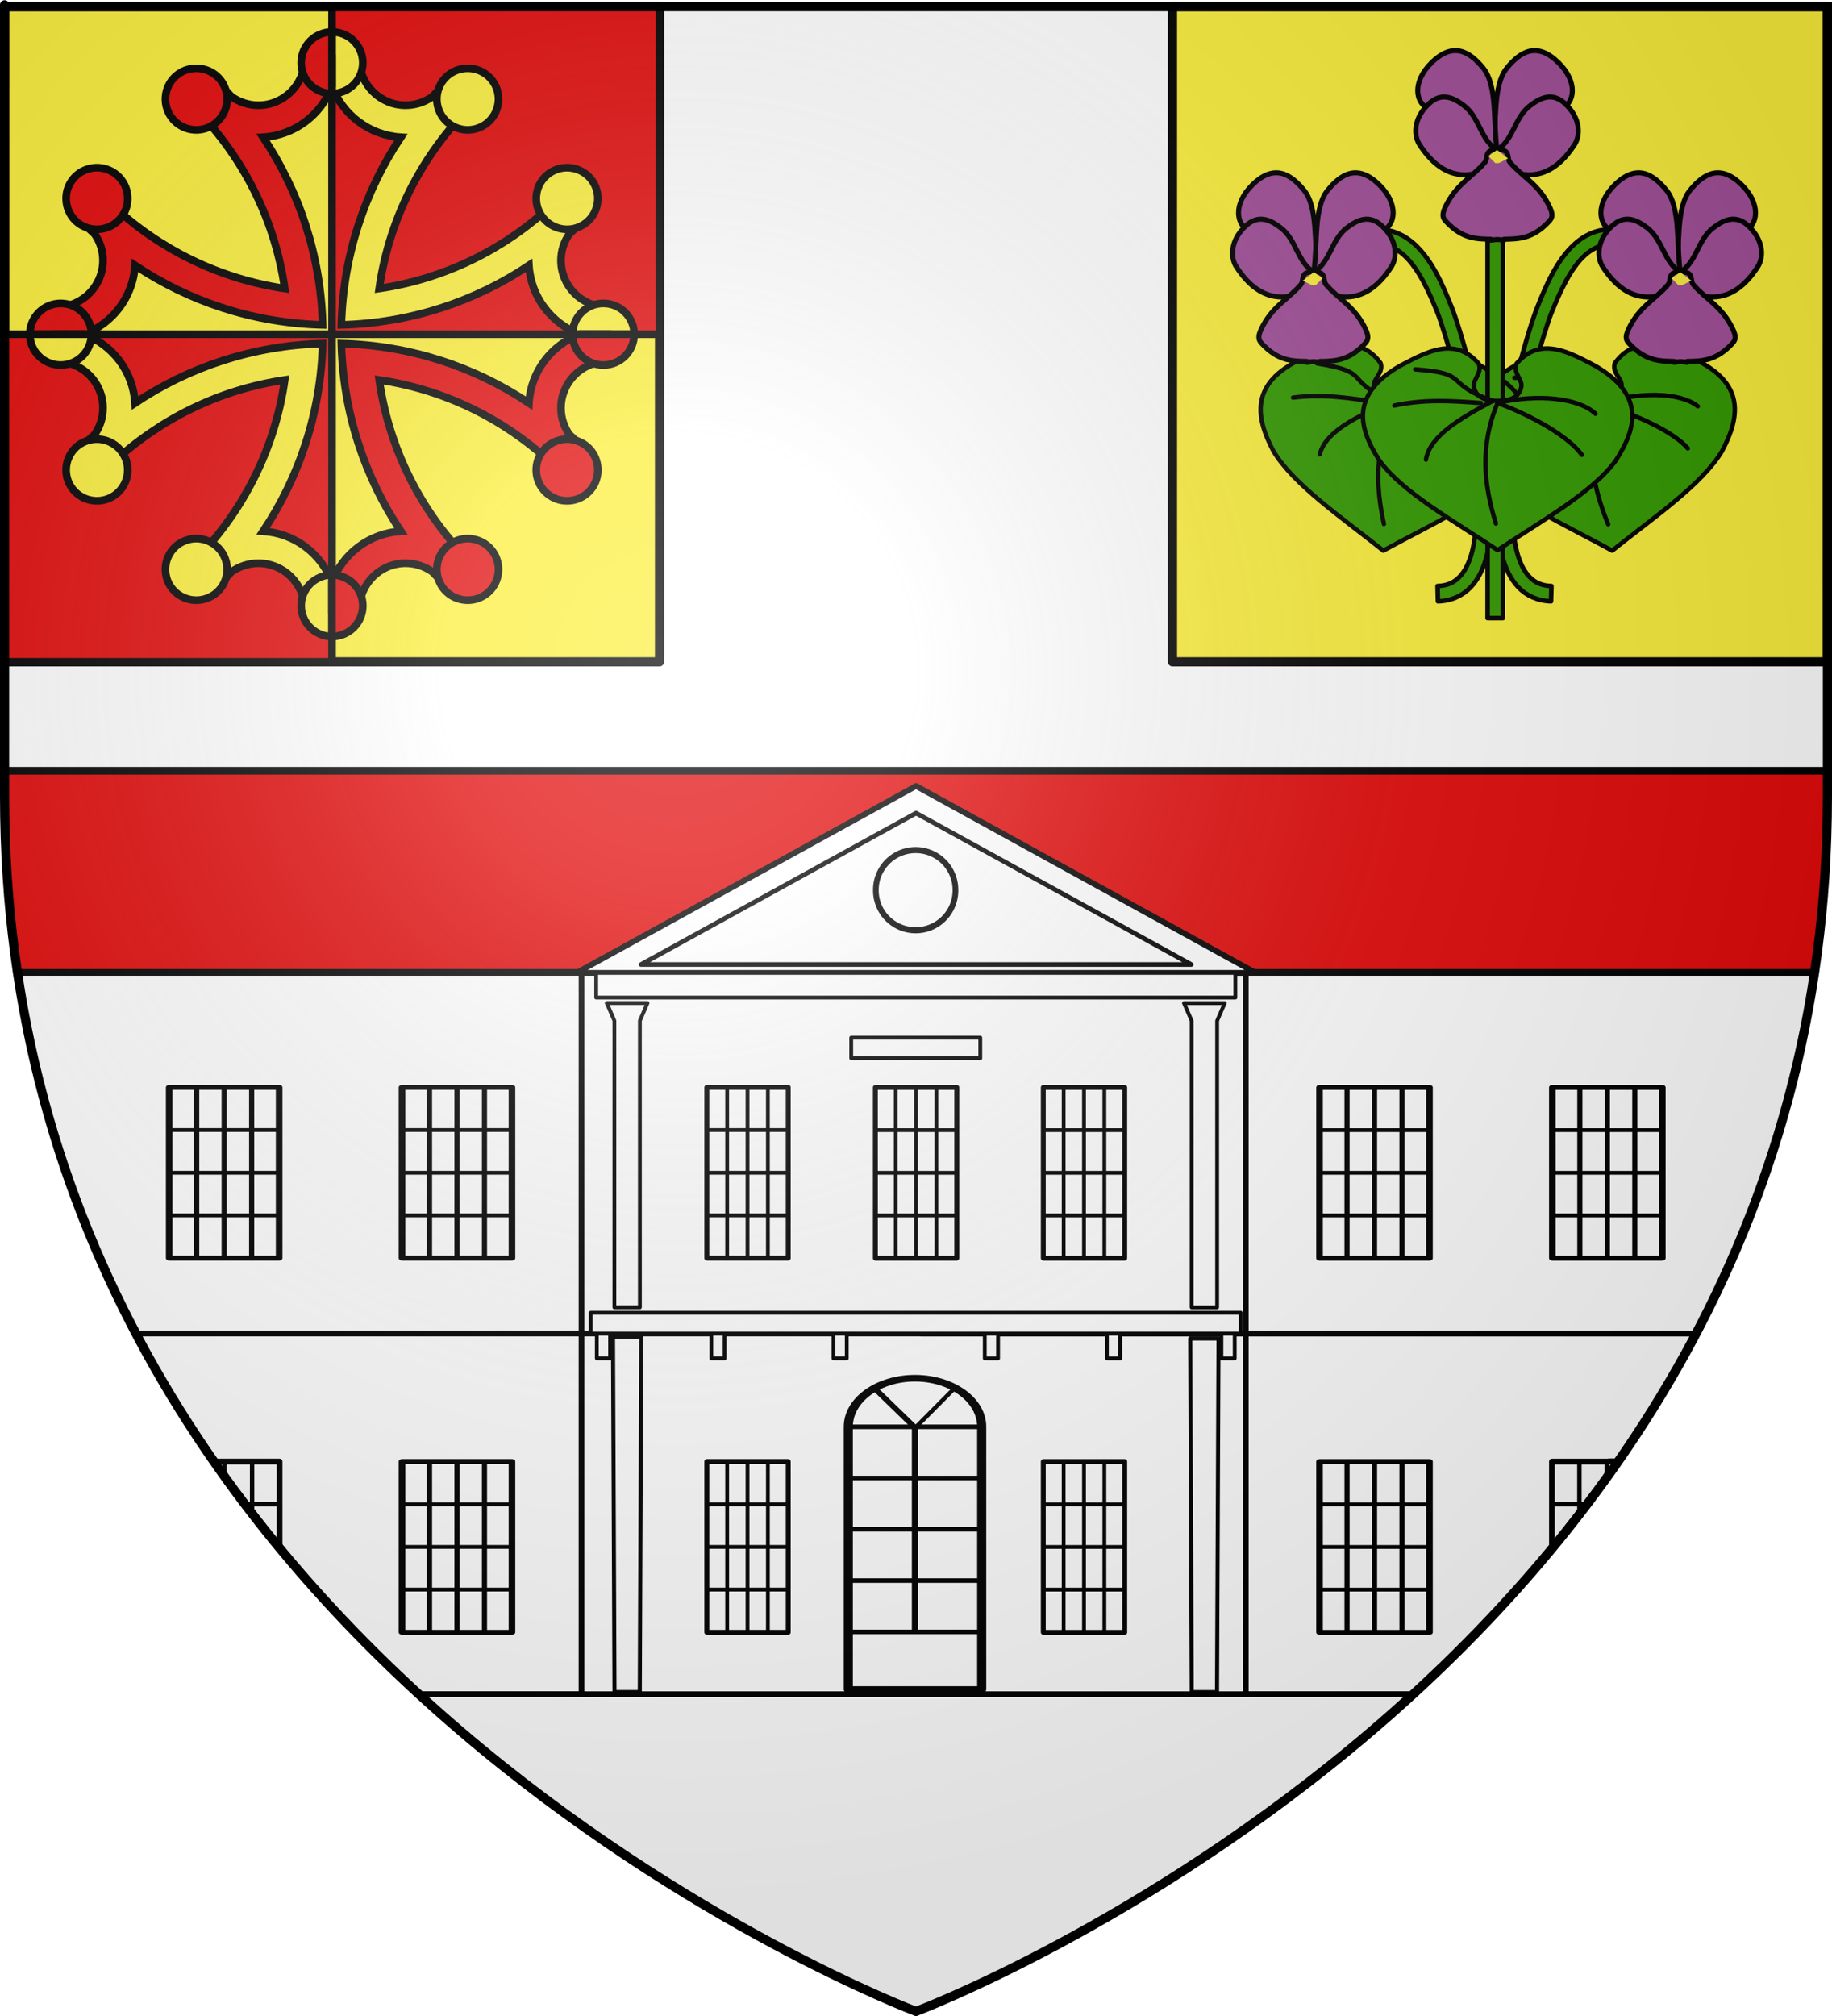 <?xml version="1.0" encoding="UTF-8" standalone="no"?>
<svg
   xmlns:dc="http://purl.org/dc/elements/1.1/"
   xmlns:cc="http://creativecommons.org/ns#"
   xmlns:rdf="http://www.w3.org/1999/02/22-rdf-syntax-ns#"
   xmlns:svg="http://www.w3.org/2000/svg"
   xmlns="http://www.w3.org/2000/svg"
   xmlns:xlink="http://www.w3.org/1999/xlink"
   xmlns:sodipodi="http://sodipodi.sourceforge.net/DTD/sodipodi-0.dtd"
   xmlns:inkscape="http://www.inkscape.org/namespaces/inkscape"
   height="660"
   width="600"
   version="1.0"
   id="svg2"
   sodipodi:version="0.32"
   inkscape:version="0.46"
   sodipodi:docname="Blason_ville_fr_Aucamville_(Haute-Garonne).svg"
   sodipodi:docbase="D:\Mes documents\Renaud-Notre Lapin"
   inkscape:export-filename="/Users/olivier/Desktop/Blason Rouge/Blason_Vide_3D.png"
   inkscape:export-xdpi="144"
   inkscape:export-ydpi="144"
   inkscape:output_extension="org.inkscape.output.svg.inkscape">
  <sodipodi:namedview
     inkscape:window-height="975"
     inkscape:window-width="1280"
     inkscape:pageshadow="2"
     inkscape:pageopacity="0.0"
     guidetolerance="10.0"
     gridtolerance="10.0"
     objecttolerance="10.0"
     borderopacity="1.0"
     bordercolor="#666666"
     pagecolor="#ffffff"
     id="base"
     showgrid="false"
     height="660px"
     inkscape:zoom="1.1590904"
     inkscape:cx="300.00013"
     inkscape:cy="308.68925"
     inkscape:window-x="-4"
     inkscape:window-y="-4"
     inkscape:current-layer="layer4"
     inkscape:object-nodes="true"
     inkscape:snap-global="true" />
  <desc
     id="desc4">Flag of Canton of Valais (Wallis)</desc>
  <defs
     id="defs6">
    <linearGradient
       id="linearGradient2893">
      <stop
         style="stop-color:white;stop-opacity:0.314;"
         offset="0"
         id="stop2895" />
      <stop
         id="stop2897"
         offset="0.19"
         style="stop-color:white;stop-opacity:0.251;" />
      <stop
         style="stop-color:#6b6b6b;stop-opacity:0.125;"
         offset="0.6"
         id="stop2901" />
      <stop
         style="stop-color:black;stop-opacity:0.125;"
         offset="1"
         id="stop2899" />
    </linearGradient>
    <radialGradient
       inkscape:collect="always"
       xlink:href="#linearGradient2893"
       id="radialGradient3163"
       gradientUnits="userSpaceOnUse"
       gradientTransform="matrix(1.353,0,0,1.349,-77.629,-85.747)"
       cx="221.445"
       cy="226.331"
       fx="221.445"
       fy="226.331"
       r="300" />
    <filter
       inkscape:collect="always"
       id="filter9557"
       x="-0.52"
       width="2.041"
       y="-0.783"
       height="2.565">
      <feGaussianBlur
         inkscape:collect="always"
         stdDeviation="1.271"
         id="feGaussianBlur9559" />
    </filter>
  </defs>
  <g
     inkscape:groupmode="layer"
     id="layer3"
     inkscape:label="Fond écu"
     style="display:inline">
    <path
       id="path2855"
       style="fill:#ffffff;fill-opacity:1;fill-rule:evenodd;stroke:none;stroke-width:1px;stroke-linecap:butt;stroke-linejoin:miter;stroke-opacity:1"
       d="M 300,658.5 C 300,658.5 598.5,546.18 598.5,260.728 C 598.5,-24.723 598.5,2.176 598.5,2.176 L 1.5,2.176 L 1.5,260.728 C 1.5,546.18 300,658.5 300,658.5 z"
       sodipodi:nodetypes="cccccc" />
    <rect
       y="2.176"
       x="1.5"
       height="214.5"
       width="214.5"
       id="rect6230"
       style="opacity:1;fill:#fcef3c;fill-opacity:1;stroke:#000000;stroke-width:3;stroke-linejoin:round;stroke-miterlimit:4;stroke-dasharray:none;stroke-opacity:1.0" />
    <path
       d=""
       inkscape:connector-curvature="0"
       id="path4456"
       style="fill:none;stroke:#000000;stroke-width:1px;stroke-linecap:butt;stroke-linejoin:miter;stroke-opacity:1" />
    <rect
       style="opacity:1;fill:#e20909;fill-opacity:1;stroke:#000000;stroke-width:2.5;stroke-linejoin:round;stroke-miterlimit:4;stroke-dasharray:none;stroke-opacity:1"
       id="rect8679"
       width="107.25"
       height="107.25"
       x="108.75"
       y="2.176" />
    <rect
       y="109.426"
       x="1.5"
       height="107.25"
       width="107.25"
       id="rect8681"
       style="opacity:1;fill:#e20909;fill-opacity:1;stroke:#000000;stroke-width:2.5;stroke-linejoin:round;stroke-miterlimit:4;stroke-dasharray:none;stroke-opacity:1" />
    <rect
       style="opacity:1;fill:#fcef3c;fill-opacity:1;stroke:#000000;stroke-width:3;stroke-linejoin:round;stroke-miterlimit:4;stroke-dasharray:none;stroke-opacity:1"
       id="rect8702"
       width="214.5"
       height="214.5"
       x="384"
       y="2.176" />
  </g>
  <g
     inkscape:groupmode="layer"
     id="layer4"
     inkscape:label="Meubles">
    <g
       style="display:inline"
       id="g8659"
       transform="matrix(1,0,0,1,108.729,-550.574)">
      <g
         id="g8631">
        <g
           id="g8615">
          <path
             id="path14367"
             d="M 0,569.688 L 0,578.812 C 3.485,588.123 12.198,594.87 22.562,595.5 C 10.75,613.175 3.65,634.24 3.062,656.938 C 25.759,656.354 46.827,649.274 64.5,637.469 C 65.141,647.817 71.889,656.511 81.188,660 L 90.312,660 C 90.313,656.992 90.163,654.027 89.875,651.094 C 81.637,650.901 75,644.128 75,635.844 C 75,632.587 76.033,629.597 77.781,627.125 C 79.326,625.735 80.845,624.312 82.312,622.844 C 80.733,619.354 78.931,615.955 76.938,612.719 C 75.815,613.923 74.679,615.1 73.5,616.25 C 72.802,616.846 72.13,617.49 71.5,618.156 C 56.296,632.23 36.938,641.869 15.469,645.031 C 18.921,620.804 30.64,599.233 47.656,583.25 C 44.322,581.175 40.825,579.322 37.219,577.688 C 35.752,579.159 34.329,580.642 32.938,582.188 C 30.452,583.951 27.397,585.031 24.125,585.031 C 15.834,585.031 9.119,578.373 8.938,570.125 C 5.998,569.836 3.015,569.688 0,569.688 z"
             style="fill:#fcef3c;fill-opacity:1;fill-rule:evenodd;stroke:#000000;stroke-width:2.5;stroke-linecap:butt;stroke-linejoin:miter;stroke-miterlimit:4;stroke-dasharray:none;stroke-opacity:1" />
          <path
             id="path14388"
             d="M 0,561.031 L 0,581.219 C 5.574,581.219 10.094,576.699 10.094,571.125 C 10.094,565.551 5.574,561.031 0,561.031 z M 44.219,572.938 C 40.809,573.014 37.517,574.801 35.688,577.969 C 32.9,582.796 34.579,588.963 39.406,591.75 C 44.234,594.537 50.4,592.89 53.188,588.062 C 55.975,583.235 54.327,577.068 49.5,574.281 C 47.841,573.323 46.005,572.897 44.219,572.938 z"
             style="fill:#fcef3c;fill-opacity:1;fill-rule:evenodd;stroke:#000000;stroke-width:2.5;stroke-linecap:butt;stroke-linejoin:miter;stroke-miterlimit:4;stroke-dasharray:none;stroke-opacity:1" />
          <path
             id="rect8599"
             d="M 76.719,605.469 C 75.09,605.51 73.446,605.942 71.938,606.812 C 67.11,609.6 65.463,615.766 68.25,620.594 C 71.037,625.421 77.204,627.1 82.031,624.312 C 85.35,622.396 87.155,618.863 87.062,615.281 C 87.021,613.653 86.59,612.009 85.719,610.5 C 83.803,607.181 80.301,605.377 76.719,605.469 z M 88.875,649.906 C 83.301,649.906 78.781,654.426 78.781,660 L 98.969,660 C 98.969,654.426 94.449,649.906 88.875,649.906 z"
             style="opacity:1;fill:#fcef3c;fill-opacity:1;stroke:#000000;stroke-width:2.5;stroke-linejoin:round;stroke-miterlimit:4;stroke-dasharray:none;stroke-opacity:1" />
        </g>
        <g
           id="g8620"
           transform="scale(-1,1)">
          <path
             style="fill:#e20909;fill-opacity:1;fill-rule:evenodd;stroke:#000000;stroke-width:2.5;stroke-linecap:butt;stroke-linejoin:miter;stroke-miterlimit:4;stroke-dasharray:none;stroke-opacity:1"
             d="M 0,569.688 L 0,578.812 C 3.485,588.123 12.198,594.87 22.562,595.5 C 10.75,613.175 3.65,634.24 3.062,656.938 C 25.759,656.354 46.827,649.274 64.5,637.469 C 65.141,647.817 71.889,656.511 81.188,660 L 90.312,660 C 90.313,656.992 90.163,654.027 89.875,651.094 C 81.637,650.901 75,644.128 75,635.844 C 75,632.587 76.033,629.597 77.781,627.125 C 79.326,625.735 80.845,624.312 82.312,622.844 C 80.733,619.354 78.931,615.955 76.938,612.719 C 75.815,613.923 74.679,615.1 73.5,616.25 C 72.802,616.846 72.13,617.49 71.5,618.156 C 56.296,632.23 36.938,641.869 15.469,645.031 C 18.921,620.804 30.64,599.233 47.656,583.25 C 44.322,581.175 40.825,579.322 37.219,577.688 C 35.752,579.159 34.329,580.642 32.938,582.188 C 30.452,583.951 27.397,585.031 24.125,585.031 C 15.834,585.031 9.119,578.373 8.938,570.125 C 5.998,569.836 3.015,569.688 0,569.688 z"
             id="path8622" />
          <path
             style="fill:#e20909;fill-opacity:1;fill-rule:evenodd;stroke:#000000;stroke-width:2.5;stroke-linecap:butt;stroke-linejoin:miter;stroke-miterlimit:4;stroke-dasharray:none;stroke-opacity:1"
             d="M 0,561.031 L 0,581.219 C 5.574,581.219 10.094,576.699 10.094,571.125 C 10.094,565.551 5.574,561.031 0,561.031 z M 44.219,572.938 C 40.809,573.014 37.517,574.801 35.688,577.969 C 32.9,582.796 34.579,588.963 39.406,591.75 C 44.234,594.537 50.4,592.89 53.188,588.062 C 55.975,583.235 54.327,577.068 49.5,574.281 C 47.841,573.323 46.005,572.897 44.219,572.938 z"
             id="path8624" />
          <path
             style="opacity:1;fill:#e20909;fill-opacity:1;stroke:#000000;stroke-width:2.5;stroke-linejoin:round;stroke-miterlimit:4;stroke-dasharray:none;stroke-opacity:1"
             d="M 76.719,605.469 C 75.09,605.51 73.446,605.942 71.938,606.812 C 67.11,609.6 65.463,615.766 68.25,620.594 C 71.037,625.421 77.204,627.1 82.031,624.312 C 85.35,622.396 87.155,618.863 87.062,615.281 C 87.021,613.653 86.59,612.009 85.719,610.5 C 83.803,607.181 80.301,605.377 76.719,605.469 z M 88.875,649.906 C 83.301,649.906 78.781,654.426 78.781,660 L 98.969,660 C 98.969,654.426 94.449,649.906 88.875,649.906 z"
             id="path8626" />
        </g>
      </g>
      <g
         transform="matrix(-1,0,0,-1,0,1320)"
         id="g8641">
        <g
           id="g8643">
          <path
             style="fill:#fcef3c;fill-opacity:1;fill-rule:evenodd;stroke:#000000;stroke-width:2.5;stroke-linecap:butt;stroke-linejoin:miter;stroke-miterlimit:4;stroke-dasharray:none;stroke-opacity:1"
             d="M 0,569.688 L 0,578.812 C 3.485,588.123 12.198,594.87 22.562,595.5 C 10.75,613.175 3.65,634.24 3.062,656.938 C 25.759,656.354 46.827,649.274 64.5,637.469 C 65.141,647.817 71.889,656.511 81.188,660 L 90.312,660 C 90.313,656.992 90.163,654.027 89.875,651.094 C 81.637,650.901 75,644.128 75,635.844 C 75,632.587 76.033,629.597 77.781,627.125 C 79.326,625.735 80.845,624.312 82.312,622.844 C 80.733,619.354 78.931,615.955 76.938,612.719 C 75.815,613.923 74.679,615.1 73.5,616.25 C 72.802,616.846 72.13,617.49 71.5,618.156 C 56.296,632.23 36.938,641.869 15.469,645.031 C 18.921,620.804 30.64,599.233 47.656,583.25 C 44.322,581.175 40.825,579.322 37.219,577.688 C 35.752,579.159 34.329,580.642 32.938,582.188 C 30.452,583.951 27.397,585.031 24.125,585.031 C 15.834,585.031 9.119,578.373 8.938,570.125 C 5.998,569.836 3.015,569.688 0,569.688 z"
             id="path8645" />
          <path
             style="fill:#fcef3c;fill-opacity:1;fill-rule:evenodd;stroke:#000000;stroke-width:2.5;stroke-linecap:butt;stroke-linejoin:miter;stroke-miterlimit:4;stroke-dasharray:none;stroke-opacity:1"
             d="M 0,561.031 L 0,581.219 C 5.574,581.219 10.094,576.699 10.094,571.125 C 10.094,565.551 5.574,561.031 0,561.031 z M 44.219,572.938 C 40.809,573.014 37.517,574.801 35.688,577.969 C 32.9,582.796 34.579,588.963 39.406,591.75 C 44.234,594.537 50.4,592.89 53.188,588.062 C 55.975,583.235 54.327,577.068 49.5,574.281 C 47.841,573.323 46.005,572.897 44.219,572.938 z"
             id="path8647" />
          <path
             style="opacity:1;fill:#fcef3c;fill-opacity:1;stroke:#000000;stroke-width:2.5;stroke-linejoin:round;stroke-miterlimit:4;stroke-dasharray:none;stroke-opacity:1"
             d="M 76.719,605.469 C 75.09,605.51 73.446,605.942 71.938,606.812 C 67.11,609.6 65.463,615.766 68.25,620.594 C 71.037,625.421 77.204,627.1 82.031,624.312 C 85.35,622.396 87.155,618.863 87.062,615.281 C 87.021,613.653 86.59,612.009 85.719,610.5 C 83.803,607.181 80.301,605.377 76.719,605.469 z M 88.875,649.906 C 83.301,649.906 78.781,654.426 78.781,660 L 98.969,660 C 98.969,654.426 94.449,649.906 88.875,649.906 z"
             id="path8649" />
        </g>
        <g
           transform="scale(-1,1)"
           id="g8651">
          <path
             id="path8653"
             d="M 0,569.688 L 0,578.812 C 3.485,588.123 12.198,594.87 22.562,595.5 C 10.75,613.175 3.65,634.24 3.062,656.938 C 25.759,656.354 46.827,649.274 64.5,637.469 C 65.141,647.817 71.889,656.511 81.188,660 L 90.312,660 C 90.313,656.992 90.163,654.027 89.875,651.094 C 81.637,650.901 75,644.128 75,635.844 C 75,632.587 76.033,629.597 77.781,627.125 C 79.326,625.735 80.845,624.312 82.312,622.844 C 80.733,619.354 78.931,615.955 76.938,612.719 C 75.815,613.923 74.679,615.1 73.5,616.25 C 72.802,616.846 72.13,617.49 71.5,618.156 C 56.296,632.23 36.938,641.869 15.469,645.031 C 18.921,620.804 30.64,599.233 47.656,583.25 C 44.322,581.175 40.825,579.322 37.219,577.688 C 35.752,579.159 34.329,580.642 32.938,582.188 C 30.452,583.951 27.397,585.031 24.125,585.031 C 15.834,585.031 9.119,578.373 8.938,570.125 C 5.998,569.836 3.015,569.688 0,569.688 z"
             style="fill:#e20909;fill-opacity:1;fill-rule:evenodd;stroke:#000000;stroke-width:2.5;stroke-linecap:butt;stroke-linejoin:miter;stroke-miterlimit:4;stroke-dasharray:none;stroke-opacity:1" />
          <path
             id="path8655"
             d="M 0,561.031 L 0,581.219 C 5.574,581.219 10.094,576.699 10.094,571.125 C 10.094,565.551 5.574,561.031 0,561.031 z M 44.219,572.938 C 40.809,573.014 37.517,574.801 35.688,577.969 C 32.9,582.796 34.579,588.963 39.406,591.75 C 44.234,594.537 50.4,592.89 53.188,588.062 C 55.975,583.235 54.327,577.068 49.5,574.281 C 47.841,573.323 46.005,572.897 44.219,572.938 z"
             style="fill:#e20909;fill-opacity:1;fill-rule:evenodd;stroke:#000000;stroke-width:2.5;stroke-linecap:butt;stroke-linejoin:miter;stroke-miterlimit:4;stroke-dasharray:none;stroke-opacity:1" />
          <path
             id="path8657"
             d="M 76.719,605.469 C 75.09,605.51 73.446,605.942 71.938,606.812 C 67.11,609.6 65.463,615.766 68.25,620.594 C 71.037,625.421 77.204,627.1 82.031,624.312 C 85.35,622.396 87.155,618.863 87.062,615.281 C 87.021,613.653 86.59,612.009 85.719,610.5 C 83.803,607.181 80.301,605.377 76.719,605.469 z M 88.875,649.906 C 83.301,649.906 78.781,654.426 78.781,660 L 98.969,660 C 98.969,654.426 94.449,649.906 88.875,649.906 z"
             style="opacity:1;fill:#e20909;fill-opacity:1;stroke:#000000;stroke-width:2.5;stroke-linejoin:round;stroke-miterlimit:4;stroke-dasharray:none;stroke-opacity:1" />
        </g>
      </g>
    </g>
    <g
       style="display:inline"
       id="g9614"
       transform="translate(703.672,3.479)">
      <path
         id="path9600"
         d="M -176.375,71.594 C -180.954,71.653 -184.857,73.598 -187.938,76.375 C -194.098,81.93 -197.566,90.649 -200.094,96.875 C -202.826,103.607 -209.674,126.481 -212.281,148.406 C -213.585,159.369 -213.86,170.028 -211.719,178.375 C -210.648,182.549 -208.933,186.193 -206.281,188.906 C -203.629,191.619 -199.985,193.261 -195.688,193.375 L -195.562,188.375 C -198.741,188.291 -200.908,187.258 -202.719,185.406 C -204.529,183.554 -205.948,180.74 -206.875,177.125 C -208.73,169.894 -208.578,159.646 -207.312,149 C -204.781,127.708 -197.781,104.447 -195.469,98.75 C -192.951,92.547 -189.444,84.467 -184.594,80.094 C -182.169,77.907 -179.547,76.636 -176.312,76.594 C -173.078,76.552 -169.042,77.789 -164,81.375 L -161.125,77.312 C -166.749,73.313 -171.796,71.534 -176.375,71.594 z"
         style="opacity:1;fill:#339900;fill-opacity:1;stroke:#000000;stroke-width:1.5;stroke-linejoin:round;stroke-miterlimit:4;stroke-dasharray:none;stroke-opacity:1" />
      <use
         height="660"
         width="600"
         transform="matrix(-1,0,0,1,-428.419,0)"
         id="use9612"
         xlink:href="#path9600"
         y="0"
         x="0" />
      <use
         height="660"
         width="600"
         transform="matrix(0.996,-8.7155743e-2,8.7155743e-2,0.996,21.277,-17.707)"
         id="use9592"
         xlink:href="#g9584"
         y="0"
         x="0" />
      <use
         height="660"
         width="600"
         transform="matrix(0.996,8.7155743e-2,-8.7155743e-2,0.996,-22.899,19.455)"
         id="use9594"
         xlink:href="#g9584"
         y="0"
         x="0" />
      <path
         id="path9602"
         d="M -216.469,73.156 L -216.469,198.875 L -211.469,198.875 L -211.469,73.156 L -216.469,73.156 z"
         style="opacity:1;fill:#339900;fill-opacity:1;stroke:#000000;stroke-width:1.5;stroke-linejoin:round;stroke-miterlimit:4;stroke-dasharray:none;stroke-opacity:1" />
      <g
         id="g9584">
        <path
           style="fill:#339900;fill-rule:evenodd;stroke:#000000;stroke-width:1.442;stroke-linecap:round;stroke-linejoin:round;stroke-miterlimit:4;stroke-dasharray:none;stroke-opacity:1"
           d="M -229.594,110.594 C -234.637,110.681 -239.937,113.539 -245.25,116.344 C -261.108,125.597 -259.068,136.216 -251.906,147.25 C -244.458,157.668 -227.157,167.293 -213.188,176.625 C -199.218,167.293 -181.917,157.668 -174.469,147.25 C -167.307,136.216 -165.267,125.597 -181.125,116.344 C -186.793,113.352 -192.439,110.313 -197.781,110.625 C -200.987,110.812 -204.073,112.201 -206.969,115.531 C -208.279,118.593 -205.038,120.738 -205.406,123.031 C -206.048,127.025 -209.968,127.807 -213.188,127.75 C -216.407,127.807 -220.327,127.025 -220.969,123.031 C -221.337,120.738 -218.096,118.593 -219.406,115.531 C -222.302,112.201 -225.388,110.812 -228.594,110.625 C -228.928,110.605 -229.258,110.588 -229.594,110.594 z"
           id="path3450" />
        <path
           id="path3452"
           style="fill:none;fill-rule:evenodd;stroke:#000000;stroke-width:1.442;stroke-linecap:round;stroke-linejoin:round;stroke-miterlimit:4;stroke-dasharray:none;stroke-opacity:1"
           d="M -214.733,127.762 C -225.525,133.499 -235.421,139.319 -236.666,147.003"
           sodipodi:nodetypes="cc" />
        <path
           id="path3454"
           style="fill:none;fill-rule:evenodd;stroke:#000000;stroke-width:1.442;stroke-linecap:round;stroke-linejoin:round;stroke-miterlimit:4;stroke-dasharray:none;stroke-opacity:1"
           d="M -218.69,128.471 C -228.57,127.709 -237.237,127.209 -247.012,129.28"
           sodipodi:nodetypes="cc" />
        <path
           id="path3456"
           style="fill:none;fill-rule:evenodd;stroke:#000000;stroke-width:1.442;stroke-linecap:round;stroke-linejoin:round;stroke-miterlimit:4;stroke-dasharray:none;stroke-opacity:1"
           d="M -214.733,127.762 C -231.478,121.918 -221.532,118.801 -240.182,117.448" />
        <path
           id="path3458"
           style="fill:none;fill-rule:evenodd;stroke:#000000;stroke-width:1.442;stroke-linecap:round;stroke-linejoin:round;stroke-miterlimit:4;stroke-dasharray:none;stroke-opacity:1"
           d="M -212.784,128.351 C -200.198,125.507 -186.734,126.687 -181.123,131.978" />
        <path
           id="path3460"
           style="fill:none;fill-rule:evenodd;stroke:#000000;stroke-width:1.442;stroke-linecap:round;stroke-linejoin:round;stroke-miterlimit:4;stroke-dasharray:none;stroke-opacity:1"
           d="M -185.59,145.429 C -189.526,139.926 -200.709,133.083 -213.202,128.446 C -219.332,143.183 -217.4,156.115 -213.745,167.917"
           sodipodi:nodetypes="ccc" />
      </g>
      <use
         height="660"
         width="600"
         transform="translate(60,40)"
         id="use9596"
         xlink:href="#g9561"
         y="0"
         x="0" />
      <use
         height="660"
         width="600"
         transform="matrix(-1,0,0,1,-486.75,40)"
         id="use9598"
         xlink:href="#g9561"
         y="0"
         x="0" />
      <g
         transform="matrix(1.1,0,0,1.1,183.599,-46.393)"
         id="g9561">
        <path
           sodipodi:nodetypes="cssccc"
           id="path9167"
           d="M -362.084,83.649 C -360.911,75.292 -362.231,64.452 -357.925,59.217 C -353.837,54.248 -348.965,51.4 -342.59,57.658 C -336.844,63.299 -337.544,69.628 -341.941,71.563 L -359.484,85.468 L -362.084,83.649 z"
           style="opacity:1;fill:#a14f98;fill-opacity:1;stroke:#000000;stroke-width:1.5;stroke-linejoin:round;stroke-miterlimit:4;stroke-dasharray:none;stroke-opacity:1" />
        <path
           style="opacity:1;fill:#a14f98;fill-opacity:1;stroke:#000000;stroke-width:1.5;stroke-linejoin:round;stroke-miterlimit:4;stroke-dasharray:none;stroke-opacity:1"
           d="M -360.885,83.649 C -362.058,75.292 -360.738,64.452 -365.044,59.217 C -369.132,54.248 -374.004,51.4 -380.379,57.658 C -386.125,63.299 -385.424,69.628 -381.028,71.563 L -363.484,85.468 L -360.885,83.649 z"
           id="path8804"
           sodipodi:nodetypes="cssccc" />
        <path
           style="opacity:1;fill:#a14f98;fill-opacity:1;stroke:#000000;stroke-width:1.5;stroke-linejoin:round;stroke-miterlimit:4;stroke-dasharray:none;stroke-opacity:1"
           d="M -360.366,87.548 C -367.174,92.019 -376.254,94.052 -384.017,81.96 C -385.63,79.447 -385.969,74.363 -381.158,69.874 C -377.453,66.416 -373.888,67.992 -370.632,70.524 C -366.017,74.112 -365.8,80.662 -360.885,83.649 L -360.366,87.548 z"
           id="path8802"
           sodipodi:nodetypes="cssscc" />
        <path
           sodipodi:nodetypes="cssscc"
           id="path9169"
           d="M -361.405,87.548 C -354.597,92.019 -345.516,94.052 -337.753,81.96 C -336.141,79.447 -335.802,74.363 -340.612,69.874 C -344.318,66.416 -347.882,67.992 -351.139,70.524 C -355.754,74.112 -355.971,80.662 -360.885,83.649 L -361.405,87.548 z"
           style="opacity:1;fill:#a14f98;fill-opacity:1;stroke:#000000;stroke-width:1.5;stroke-linejoin:round;stroke-miterlimit:4;stroke-dasharray:none;stroke-opacity:1" />
        <path
           style="opacity:1;fill:#a14f98;fill-opacity:1;stroke:#000000;stroke-width:1.5;stroke-linejoin:round;stroke-miterlimit:4;stroke-dasharray:none;stroke-opacity:1"
           d="M -361.469,83.594 C -364.715,83.739 -363.48,86.153 -364.531,87.375 C -368.413,91.887 -373.153,93.853 -376.344,100.75 C -377.439,103.118 -376.96,103.973 -376.094,104.906 C -371.2,110.183 -366.912,110.128 -362.688,110.219 L -362.719,110.5 C -362.066,110.391 -361.398,110.323 -360.75,110.281 C -360.102,110.323 -359.465,110.391 -358.812,110.5 L -358.844,110.219 C -354.609,110.127 -350.312,110.196 -345.406,104.906 C -344.54,103.973 -344.061,103.118 -345.156,100.75 C -348.347,93.853 -353.118,91.887 -357,87.375 C -358.122,86.071 -356.617,83.412 -360.75,83.594 C -361.008,83.582 -361.252,83.584 -361.469,83.594 z"
           id="path8797" />
        <path
           style="opacity:1;fill:#fcef3c;fill-opacity:1;stroke:none;stroke-width:1.5;stroke-linejoin:round;stroke-miterlimit:4;stroke-dasharray:none;stroke-opacity:1;filter:url(#filter9557)"
           d="M -363.484,85.468 L -361.405,87.548 L -360.366,87.548 L -357.621,86.167 L -360.885,83.649 L -363.484,85.468 z"
           id="path9171" />
      </g>
    </g>
    <g
       id="g2722">
      <path
         id="rect2842"
         d="M 1.5,252.344 L 1.5,260.719 C 1.5,280.823 2.966,300.092 5.719,318.5 L 594.281,318.5 C 597.034,300.092 598.5,280.823 598.5,260.719 C 598.5,251.472 598.5,260.947 598.5,252.344 L 1.5,252.344 z"
         style="fill:#e20909;fill-opacity:1;stroke:#000000;stroke-width:2.5;stroke-linejoin:round;stroke-miterlimit:4;stroke-dasharray:none;stroke-opacity:1" />
      <path
         id="rect9872"
         d="M 5.719,318.5 C 12.308,362.561 26.195,401.807 44.5,436.562 L 299.812,436.562 L 299.812,318.5 L 5.719,318.5 z M 300.031,318.5 L 300.031,436.594 L 555.469,436.594 C 573.784,401.829 587.69,362.577 594.281,318.5 L 300.031,318.5 z"
         style="fill:#ffffff;fill-opacity:1;stroke:#000000;stroke-width:1.875;stroke-linejoin:round;stroke-miterlimit:4;stroke-dasharray:none;stroke-opacity:1" />
      <path
         style="fill:#ffffff;fill-opacity:1;stroke:#000000;stroke-width:1.875;stroke-linejoin:round;stroke-miterlimit:4;stroke-dasharray:none;stroke-opacity:1"
         d="M 190.462,318.476 L 190.462,436.562 L 296.829,436.562 L 301.634,436.562 L 408.001,436.562 L 408.001,318.515 L 301.634,318.515 L 301.634,318.476 L 190.462,318.476 z"
         id="path10849" />
      <path
         id="path9832"
         d="M 300.02,257.332 L 188.809,318.504 L 300.02,318.504 L 411.27,318.504 L 300.02,257.332 z"
         style="fill:#ffffff;fill-opacity:1;stroke:#000000;stroke-width:1.875;stroke-linejoin:round;stroke-miterlimit:4;stroke-dasharray:none;stroke-opacity:1" />
      <path
         id="path10172"
         d="M 300.02,266.199 L 209.941,315.77 L 300.02,315.77 L 390.137,315.77 L 300.02,266.199 z"
         style="fill:#ffffff;fill-opacity:1;stroke:#000000;stroke-width:1.519;stroke-linejoin:round;stroke-miterlimit:4;stroke-dasharray:none;stroke-opacity:1" />
      <g
         transform="matrix(1.25,0,0,1.25,-74.98,-41.496)"
         id="g9991">
        <path
           style="opacity:1;fill:#ffffff;fill-opacity:1;stroke:#000000;stroke-width:1.282;stroke-linejoin:round;stroke-miterlimit:4;stroke-opacity:1"
           d="M 289.334,318 L 294.667,318 L 300,318 L 305.333,318 L 310.666,318 L 310.666,329.178 L 310.666,340.357 L 310.666,351.535 L 310.666,362.713 L 305.333,362.713 L 300,362.713 L 294.667,362.713 L 289.334,362.713 L 289.334,351.535 L 289.334,340.357 L 289.334,329.178 L 289.334,318 z"
           id="rect9848"
           sodipodi:nodetypes="ccccccccccccccccc" />
        <path
           style="opacity:1;fill:#ffffff;fill-opacity:1;stroke:#000000;stroke-width:0.999;stroke-linejoin:round;stroke-miterlimit:4;stroke-dasharray:none;stroke-opacity:1"
           d="M 294.667,318 L 294.667,362.713"
           id="path9877" />
        <path
           style="opacity:1;fill:#ffffff;fill-opacity:1;stroke:#000000;stroke-width:0.999;stroke-linejoin:round;stroke-miterlimit:4;stroke-dasharray:none;stroke-opacity:1"
           d="M 300,318 L 300,362.713"
           id="path9879" />
        <path
           style="opacity:1;fill:#ffffff;fill-opacity:1;stroke:#000000;stroke-width:0.999;stroke-linejoin:round;stroke-miterlimit:4;stroke-dasharray:none;stroke-opacity:1"
           d="M 305.333,318 L 305.333,362.713"
           id="path9881" />
        <path
           style="opacity:1;fill:#ffffff;fill-opacity:1;stroke:#000000;stroke-width:0.999;stroke-linejoin:round;stroke-miterlimit:4;stroke-dasharray:none;stroke-opacity:1"
           d="M 310.666,340.357 L 289.334,340.357"
           id="path9883" />
        <path
           style="opacity:1;fill:#ffffff;fill-opacity:1;stroke:#000000;stroke-width:0.999;stroke-linejoin:round;stroke-miterlimit:4;stroke-dasharray:none;stroke-opacity:1"
           d="M 289.334,329.178 L 310.666,329.178"
           id="path9885" />
        <path
           style="opacity:1;fill:#ffffff;fill-opacity:1;stroke:#000000;stroke-width:0.999;stroke-linejoin:round;stroke-miterlimit:4;stroke-dasharray:none;stroke-opacity:1"
           d="M 310.666,351.535 L 289.334,351.535"
           id="path9887" />
      </g>
      <path
         id="rect9921"
         d="M 44.5,436.562 C 69.538,484.101 102.868,523.206 137.156,554.625 L 299.812,554.625 L 299.812,436.562 L 44.5,436.562 z M 300.031,436.594 L 300.031,554.625 L 462.844,554.625 C 497.123,523.214 530.433,484.116 555.469,436.594 L 300.031,436.594 z"
         style="fill:#ffffff;fill-opacity:1;stroke:#000000;stroke-width:1.875;stroke-linejoin:round;stroke-miterlimit:4;stroke-dasharray:none;stroke-opacity:1" />
      <path
         id="rect9923"
         d="M 190.462,436.562 L 190.462,554.648 L 296.829,554.648 L 301.634,554.648 L 408.001,554.648 L 408.001,436.601 L 301.634,436.601 L 301.634,436.562 L 190.462,436.562 z"
         style="fill:#ffffff;fill-opacity:1;stroke:#000000;stroke-width:1.875;stroke-linejoin:round;stroke-miterlimit:4;stroke-dasharray:none;stroke-opacity:1" />
      <g
         transform="matrix(1.5,0,0,1.25,-149.941,-41.496)"
         id="g10017">
        <path
           style="opacity:1;fill:#ffffff;fill-opacity:1;stroke:#000000;stroke-width:1.446;stroke-linejoin:round;stroke-miterlimit:4;stroke-opacity:1"
           d="M 300,408.969 C 294.149,408.969 289.406,413.711 289.406,419.562 L 289.406,476.906 L 300,476.906 L 310.594,476.906 L 310.594,419.562 C 310.594,413.711 305.851,408.969 300,408.969 z"
           id="rect9836" />
        <path
           sodipodi:nodetypes="cc"
           id="path9893"
           d="M 300,464.373 L 300,419.743 L 306.35,411.27"
           style="opacity:1;fill:#ffffff;fill-opacity:1;stroke:#000000;stroke-width:1;stroke-linejoin:round;stroke-miterlimit:4;stroke-dasharray:none;stroke-opacity:1" />
        <path
           id="path9897"
           d="M 310.6,430.756 L 289.247,430.756"
           style="opacity:1;fill:#ffffff;fill-opacity:1;stroke:#000000;stroke-width:1;stroke-linejoin:round;stroke-miterlimit:4;stroke-dasharray:none;stroke-opacity:1" />
        <path
           id="path9899"
           d="M 289.247,419.578 L 310.6,419.578"
           style="opacity:1;fill:#ffffff;fill-opacity:1;stroke:#000000;stroke-width:1;stroke-linejoin:round;stroke-miterlimit:4;stroke-dasharray:none;stroke-opacity:1" />
        <path
           id="path9901"
           d="M 310.6,441.935 L 289.247,441.935"
           style="opacity:1;fill:#ffffff;fill-opacity:1;stroke:#000000;stroke-width:1;stroke-linejoin:round;stroke-miterlimit:4;stroke-dasharray:none;stroke-opacity:1" />
        <path
           style="opacity:1;fill:#ffffff;fill-opacity:1;stroke:#000000;stroke-width:1;stroke-linejoin:round;stroke-miterlimit:4;stroke-dasharray:none;stroke-opacity:1"
           d="M 310.6,453.135 L 289.247,453.135"
           id="path9905" />
        <path
           id="path9907"
           d="M 310.6,464.335 L 289.247,464.335"
           style="opacity:1;fill:#ffffff;fill-opacity:1;stroke:#000000;stroke-width:1;stroke-linejoin:round;stroke-miterlimit:4;stroke-dasharray:none;stroke-opacity:1" />
      </g>
      <path
         id="path10026"
         d="M 300.059,483.183 L 289.542,472.74"
         style="fill:#ffffff;fill-opacity:1;stroke:#000000;stroke-width:1.369;stroke-linejoin:round;stroke-miterlimit:4;stroke-dasharray:none;stroke-opacity:1" />
      <g
         transform="matrix(1.25,0,0,1.25,-19.98,-41.496)"
         id="g10028">
        <path
           sodipodi:nodetypes="ccccccccccccccccc"
           id="path10030"
           d="M 289.334,318 L 294.667,318 L 300,318 L 305.333,318 L 310.666,318 L 310.666,329.178 L 310.666,340.357 L 310.666,351.535 L 310.666,362.713 L 305.333,362.713 L 300,362.713 L 294.667,362.713 L 289.334,362.713 L 289.334,351.535 L 289.334,340.357 L 289.334,329.178 L 289.334,318 z"
           style="opacity:1;fill:#ffffff;fill-opacity:1;stroke:#000000;stroke-width:1.282;stroke-linejoin:round;stroke-miterlimit:4;stroke-opacity:1" />
        <path
           id="path10032"
           d="M 294.667,318 L 294.667,362.713"
           style="opacity:1;fill:#ffffff;fill-opacity:1;stroke:#000000;stroke-width:0.999;stroke-linejoin:round;stroke-miterlimit:4;stroke-dasharray:none;stroke-opacity:1" />
        <path
           id="path10034"
           d="M 300,318 L 300,362.713"
           style="opacity:1;fill:#ffffff;fill-opacity:1;stroke:#000000;stroke-width:0.999;stroke-linejoin:round;stroke-miterlimit:4;stroke-dasharray:none;stroke-opacity:1" />
        <path
           id="path10036"
           d="M 305.333,318 L 305.333,362.713"
           style="opacity:1;fill:#ffffff;fill-opacity:1;stroke:#000000;stroke-width:0.999;stroke-linejoin:round;stroke-miterlimit:4;stroke-dasharray:none;stroke-opacity:1" />
        <path
           id="path10038"
           d="M 310.666,340.357 L 289.334,340.357"
           style="opacity:1;fill:#ffffff;fill-opacity:1;stroke:#000000;stroke-width:0.999;stroke-linejoin:round;stroke-miterlimit:4;stroke-dasharray:none;stroke-opacity:1" />
        <path
           id="path10040"
           d="M 289.334,329.178 L 310.666,329.178"
           style="opacity:1;fill:#ffffff;fill-opacity:1;stroke:#000000;stroke-width:0.999;stroke-linejoin:round;stroke-miterlimit:4;stroke-dasharray:none;stroke-opacity:1" />
        <path
           id="path10042"
           d="M 310.666,351.535 L 289.334,351.535"
           style="opacity:1;fill:#ffffff;fill-opacity:1;stroke:#000000;stroke-width:0.999;stroke-linejoin:round;stroke-miterlimit:4;stroke-dasharray:none;stroke-opacity:1" />
      </g>
      <g
         id="g10044"
         transform="matrix(1.25,0,0,1.25,-19.98,81.004)">
        <path
           style="opacity:1;fill:#ffffff;fill-opacity:1;stroke:#000000;stroke-width:1.282;stroke-linejoin:round;stroke-miterlimit:4;stroke-opacity:1"
           d="M 289.334,318 L 294.667,318 L 300,318 L 305.333,318 L 310.666,318 L 310.666,329.178 L 310.666,340.357 L 310.666,351.535 L 310.666,362.713 L 305.333,362.713 L 300,362.713 L 294.667,362.713 L 289.334,362.713 L 289.334,351.535 L 289.334,340.357 L 289.334,329.178 L 289.334,318 z"
           id="path10046"
           sodipodi:nodetypes="ccccccccccccccccc" />
        <path
           style="opacity:1;fill:#ffffff;fill-opacity:1;stroke:#000000;stroke-width:0.999;stroke-linejoin:round;stroke-miterlimit:4;stroke-dasharray:none;stroke-opacity:1"
           d="M 294.667,318 L 294.667,362.713"
           id="path10048" />
        <path
           style="opacity:1;fill:#ffffff;fill-opacity:1;stroke:#000000;stroke-width:0.999;stroke-linejoin:round;stroke-miterlimit:4;stroke-dasharray:none;stroke-opacity:1"
           d="M 300,318 L 300,362.713"
           id="path10050" />
        <path
           style="opacity:1;fill:#ffffff;fill-opacity:1;stroke:#000000;stroke-width:0.999;stroke-linejoin:round;stroke-miterlimit:4;stroke-dasharray:none;stroke-opacity:1"
           d="M 305.333,318 L 305.333,362.713"
           id="path10052" />
        <path
           style="opacity:1;fill:#ffffff;fill-opacity:1;stroke:#000000;stroke-width:0.999;stroke-linejoin:round;stroke-miterlimit:4;stroke-dasharray:none;stroke-opacity:1"
           d="M 310.666,340.357 L 289.334,340.357"
           id="path10054" />
        <path
           style="opacity:1;fill:#ffffff;fill-opacity:1;stroke:#000000;stroke-width:0.999;stroke-linejoin:round;stroke-miterlimit:4;stroke-dasharray:none;stroke-opacity:1"
           d="M 289.334,329.178 L 310.666,329.178"
           id="path10056" />
        <path
           style="opacity:1;fill:#ffffff;fill-opacity:1;stroke:#000000;stroke-width:0.999;stroke-linejoin:round;stroke-miterlimit:4;stroke-dasharray:none;stroke-opacity:1"
           d="M 310.666,351.535 L 289.334,351.535"
           id="path10058" />
      </g>
      <g
         id="g10060"
         transform="matrix(1.688,0,0,1.25,-56.23,-41.496)">
        <path
           style="opacity:1;fill:#ffffff;fill-opacity:1;stroke:#000000;stroke-width:1.282;stroke-linejoin:round;stroke-miterlimit:4;stroke-opacity:1"
           d="M 289.334,318 L 294.667,318 L 300,318 L 305.333,318 L 310.666,318 L 310.666,329.178 L 310.666,340.357 L 310.666,351.535 L 310.666,362.713 L 305.333,362.713 L 300,362.713 L 294.667,362.713 L 289.334,362.713 L 289.334,351.535 L 289.334,340.357 L 289.334,329.178 L 289.334,318 z"
           id="path10062"
           sodipodi:nodetypes="ccccccccccccccccc" />
        <path
           style="opacity:1;fill:#ffffff;fill-opacity:1;stroke:#000000;stroke-width:0.999;stroke-linejoin:round;stroke-miterlimit:4;stroke-dasharray:none;stroke-opacity:1"
           d="M 294.667,318 L 294.667,362.713"
           id="path10064" />
        <path
           style="opacity:1;fill:#ffffff;fill-opacity:1;stroke:#000000;stroke-width:0.999;stroke-linejoin:round;stroke-miterlimit:4;stroke-dasharray:none;stroke-opacity:1"
           d="M 300,318 L 300,362.713"
           id="path10066" />
        <path
           style="opacity:1;fill:#ffffff;fill-opacity:1;stroke:#000000;stroke-width:0.999;stroke-linejoin:round;stroke-miterlimit:4;stroke-dasharray:none;stroke-opacity:1"
           d="M 305.333,318 L 305.333,362.713"
           id="path10068" />
        <path
           style="opacity:1;fill:#ffffff;fill-opacity:1;stroke:#000000;stroke-width:0.999;stroke-linejoin:round;stroke-miterlimit:4;stroke-dasharray:none;stroke-opacity:1"
           d="M 310.666,340.357 L 289.334,340.357"
           id="path10070" />
        <path
           style="opacity:1;fill:#ffffff;fill-opacity:1;stroke:#000000;stroke-width:0.999;stroke-linejoin:round;stroke-miterlimit:4;stroke-dasharray:none;stroke-opacity:1"
           d="M 289.334,329.178 L 310.666,329.178"
           id="path10072" />
        <path
           style="opacity:1;fill:#ffffff;fill-opacity:1;stroke:#000000;stroke-width:0.999;stroke-linejoin:round;stroke-miterlimit:4;stroke-dasharray:none;stroke-opacity:1"
           d="M 310.666,351.535 L 289.334,351.535"
           id="path10074" />
      </g>
      <g
         transform="matrix(1.688,0,0,1.25,-56.23,81.004)"
         id="g10076">
        <path
           sodipodi:nodetypes="ccccccccccccccccc"
           id="path10078"
           d="M 289.334,318 L 294.667,318 L 300,318 L 305.333,318 L 310.666,318 L 310.666,329.178 L 310.666,340.357 L 310.666,351.535 L 310.666,362.713 L 305.333,362.713 L 300,362.713 L 294.667,362.713 L 289.334,362.713 L 289.334,351.535 L 289.334,340.357 L 289.334,329.178 L 289.334,318 z"
           style="opacity:1;fill:#ffffff;fill-opacity:1;stroke:#000000;stroke-width:1.282;stroke-linejoin:round;stroke-miterlimit:4;stroke-opacity:1" />
        <path
           id="path10080"
           d="M 294.667,318 L 294.667,362.713"
           style="opacity:1;fill:#ffffff;fill-opacity:1;stroke:#000000;stroke-width:0.999;stroke-linejoin:round;stroke-miterlimit:4;stroke-dasharray:none;stroke-opacity:1" />
        <path
           id="path10082"
           d="M 300,318 L 300,362.713"
           style="opacity:1;fill:#ffffff;fill-opacity:1;stroke:#000000;stroke-width:0.999;stroke-linejoin:round;stroke-miterlimit:4;stroke-dasharray:none;stroke-opacity:1" />
        <path
           id="path10084"
           d="M 305.333,318 L 305.333,362.713"
           style="opacity:1;fill:#ffffff;fill-opacity:1;stroke:#000000;stroke-width:0.999;stroke-linejoin:round;stroke-miterlimit:4;stroke-dasharray:none;stroke-opacity:1" />
        <path
           id="path10086"
           d="M 310.666,340.357 L 289.334,340.357"
           style="opacity:1;fill:#ffffff;fill-opacity:1;stroke:#000000;stroke-width:0.999;stroke-linejoin:round;stroke-miterlimit:4;stroke-dasharray:none;stroke-opacity:1" />
        <path
           id="path10088"
           d="M 289.334,329.178 L 310.666,329.178"
           style="opacity:1;fill:#ffffff;fill-opacity:1;stroke:#000000;stroke-width:0.999;stroke-linejoin:round;stroke-miterlimit:4;stroke-dasharray:none;stroke-opacity:1" />
        <path
           id="path10090"
           d="M 310.666,351.535 L 289.334,351.535"
           style="opacity:1;fill:#ffffff;fill-opacity:1;stroke:#000000;stroke-width:0.999;stroke-linejoin:round;stroke-miterlimit:4;stroke-dasharray:none;stroke-opacity:1" />
      </g>
      <g
         transform="matrix(1.688,0,0,1.25,20.02,-41.496)"
         id="g10092">
        <path
           sodipodi:nodetypes="ccccccccccccccccc"
           id="path10094"
           d="M 289.334,318 L 294.667,318 L 300,318 L 305.333,318 L 310.666,318 L 310.666,329.178 L 310.666,340.357 L 310.666,351.535 L 310.666,362.713 L 305.333,362.713 L 300,362.713 L 294.667,362.713 L 289.334,362.713 L 289.334,351.535 L 289.334,340.357 L 289.334,329.178 L 289.334,318 z"
           style="opacity:1;fill:#ffffff;fill-opacity:1;stroke:#000000;stroke-width:1.282;stroke-linejoin:round;stroke-miterlimit:4;stroke-opacity:1" />
        <path
           id="path10096"
           d="M 294.667,318 L 294.667,362.713"
           style="opacity:1;fill:#ffffff;fill-opacity:1;stroke:#000000;stroke-width:0.999;stroke-linejoin:round;stroke-miterlimit:4;stroke-dasharray:none;stroke-opacity:1" />
        <path
           id="path10098"
           d="M 300,318 L 300,362.713"
           style="opacity:1;fill:#ffffff;fill-opacity:1;stroke:#000000;stroke-width:0.999;stroke-linejoin:round;stroke-miterlimit:4;stroke-dasharray:none;stroke-opacity:1" />
        <path
           id="path10100"
           d="M 305.333,318 L 305.333,362.713"
           style="opacity:1;fill:#ffffff;fill-opacity:1;stroke:#000000;stroke-width:0.999;stroke-linejoin:round;stroke-miterlimit:4;stroke-dasharray:none;stroke-opacity:1" />
        <path
           id="path10102"
           d="M 310.666,340.357 L 289.334,340.357"
           style="opacity:1;fill:#ffffff;fill-opacity:1;stroke:#000000;stroke-width:0.999;stroke-linejoin:round;stroke-miterlimit:4;stroke-dasharray:none;stroke-opacity:1" />
        <path
           id="path10104"
           d="M 289.334,329.178 L 310.666,329.178"
           style="opacity:1;fill:#ffffff;fill-opacity:1;stroke:#000000;stroke-width:0.999;stroke-linejoin:round;stroke-miterlimit:4;stroke-dasharray:none;stroke-opacity:1" />
        <path
           id="path10106"
           d="M 310.666,351.535 L 289.334,351.535"
           style="opacity:1;fill:#ffffff;fill-opacity:1;stroke:#000000;stroke-width:0.999;stroke-linejoin:round;stroke-miterlimit:4;stroke-dasharray:none;stroke-opacity:1" />
      </g>
      <path
         sodipodi:nodetypes="ccccccc"
         id="path10110"
         d="M 508.271,478.504 L 517.27,478.504 L 526.27,478.504 C 527.532,478.339 528.795,478.439 530.057,478.504 L 508.271,506.45 L 508.271,492.477 L 508.271,478.504 z"
         style="fill:#ffffff;fill-opacity:1;stroke:#000000;stroke-width:1.861;stroke-linejoin:round;stroke-miterlimit:4;stroke-opacity:1" />
      <path
         sodipodi:nodetypes="cc"
         id="path10112"
         d="M 517.27,478.504 L 517.27,495.213"
         style="fill:#ffffff;fill-opacity:1;stroke:#000000;stroke-width:1.452;stroke-linejoin:round;stroke-miterlimit:4;stroke-dasharray:none;stroke-opacity:1" />
      <path
         sodipodi:nodetypes="cc"
         id="path10114"
         d="M 526.27,478.504 L 526.27,483.404"
         style="fill:#ffffff;fill-opacity:1;stroke:#000000;stroke-width:1.452;stroke-linejoin:round;stroke-miterlimit:4;stroke-dasharray:none;stroke-opacity:1" />
      <path
         sodipodi:nodetypes="cc"
         id="path10120"
         d="M 508.271,492.477 L 519.411,492.477"
         style="fill:#ffffff;fill-opacity:1;stroke:#000000;stroke-width:1.452;stroke-linejoin:round;stroke-miterlimit:4;stroke-dasharray:none;stroke-opacity:1" />
      <path
         sodipodi:nodetypes="ccccccc"
         id="rect10158"
         d="M 387.77,328.394 L 401.121,328.394 L 398.621,334.177 L 398.621,428.005 L 390.27,428.005 L 390.27,334.177 L 387.77,328.394 z"
         style="fill:#ffffff;fill-opacity:1;stroke:#000000;stroke-width:1.25;stroke-linejoin:round;stroke-miterlimit:4;stroke-opacity:1" />
      <path
         sodipodi:nodetypes="ccccc"
         style="fill:#ffffff;fill-opacity:1;stroke:#000000;stroke-width:1.25;stroke-linejoin:round;stroke-miterlimit:4;stroke-opacity:1"
         d="M 322.52,436.579 L 326.878,436.579 L 326.878,444.706 L 322.52,444.706 L 322.52,436.579 z"
         id="path10166" />
      <path
         id="path10168"
         d="M 362.52,436.579 L 366.878,436.579 L 366.878,444.706 L 362.52,444.706 L 362.52,436.579 z"
         style="fill:#ffffff;fill-opacity:1;stroke:#000000;stroke-width:1.25;stroke-linejoin:round;stroke-miterlimit:4;stroke-opacity:1"
         sodipodi:nodetypes="ccccc" />
      <path
         sodipodi:nodetypes="ccccc"
         style="fill:#ffffff;fill-opacity:1;stroke:#000000;stroke-width:1.25;stroke-linejoin:round;stroke-miterlimit:4;stroke-opacity:1"
         d="M 400.02,436.579 L 404.378,436.579 L 404.378,444.706 L 400.02,444.706 L 400.02,436.579 z"
         id="path10170" />
      <g
         transform="matrix(2.062,0,0,1.5,-318.601,-162.227)"
         id="g10866">
        <path
           id="path10315"
           d="M 299.841,408.955 C 305.692,408.955 310.434,413.698 310.434,419.549 L 310.434,476.893 L 299.841,476.893 L 289.247,476.893 L 289.247,419.549 C 289.247,413.698 293.989,408.956 299.841,408.955 z"
           style="fill:#ffffff;fill-opacity:1;stroke:#000000;stroke-width:1.446;stroke-linejoin:round;stroke-miterlimit:4;stroke-opacity:1" />
        <path
           style="fill:#ffffff;fill-opacity:1;stroke:#000000;stroke-width:1;stroke-linejoin:round;stroke-miterlimit:4;stroke-dasharray:none;stroke-opacity:1"
           d="M 299.841,464.36 L 299.841,419.73 L 293.491,411.257"
           id="path10317"
           sodipodi:nodetypes="cc" />
        <path
           style="fill:#ffffff;fill-opacity:1;stroke:#000000;stroke-width:1;stroke-linejoin:round;stroke-miterlimit:4;stroke-dasharray:none;stroke-opacity:1"
           d="M 289.241,430.743 L 310.594,430.743"
           id="path10319" />
        <path
           style="fill:#ffffff;fill-opacity:1;stroke:#000000;stroke-width:1;stroke-linejoin:round;stroke-miterlimit:4;stroke-dasharray:none;stroke-opacity:1"
           d="M 310.594,419.565 L 289.241,419.565"
           id="path10321" />
        <path
           style="fill:#ffffff;fill-opacity:1;stroke:#000000;stroke-width:1;stroke-linejoin:round;stroke-miterlimit:4;stroke-dasharray:none;stroke-opacity:1"
           d="M 289.241,441.921 L 310.594,441.921"
           id="path10323" />
        <path
           id="path10325"
           d="M 289.241,453.121 L 310.594,453.121"
           style="fill:#ffffff;fill-opacity:1;stroke:#000000;stroke-width:1;stroke-linejoin:round;stroke-miterlimit:4;stroke-dasharray:none;stroke-opacity:1" />
        <path
           style="fill:#ffffff;fill-opacity:1;stroke:#000000;stroke-width:1;stroke-linejoin:round;stroke-miterlimit:4;stroke-dasharray:none;stroke-opacity:1"
           d="M 289.241,464.321 L 310.594,464.321"
           id="path10327" />
      </g>
      <path
         sodipodi:nodetypes="cc"
         style="fill:#ffffff;fill-opacity:1;stroke:#000000;stroke-width:1.369;stroke-linejoin:round;stroke-miterlimit:4;stroke-dasharray:none;stroke-opacity:1"
         d="M 299.82,467.368 L 312.627,454.467"
         id="path10329" />
      <g
         id="g10331"
         transform="matrix(-1.25,0,0,1.25,619.82,-41.513)">
        <path
           style="opacity:1;fill:#ffffff;fill-opacity:1;stroke:#000000;stroke-width:1.282;stroke-linejoin:round;stroke-miterlimit:4;stroke-opacity:1"
           d="M 289.334,318 L 294.667,318 L 300,318 L 305.333,318 L 310.666,318 L 310.666,329.178 L 310.666,340.357 L 310.666,351.535 L 310.666,362.713 L 305.333,362.713 L 300,362.713 L 294.667,362.713 L 289.334,362.713 L 289.334,351.535 L 289.334,340.357 L 289.334,329.178 L 289.334,318 z"
           id="path10333"
           sodipodi:nodetypes="ccccccccccccccccc" />
        <path
           style="opacity:1;fill:#ffffff;fill-opacity:1;stroke:#000000;stroke-width:0.999;stroke-linejoin:round;stroke-miterlimit:4;stroke-dasharray:none;stroke-opacity:1"
           d="M 294.667,318 L 294.667,362.713"
           id="path10335" />
        <path
           style="opacity:1;fill:#ffffff;fill-opacity:1;stroke:#000000;stroke-width:0.999;stroke-linejoin:round;stroke-miterlimit:4;stroke-dasharray:none;stroke-opacity:1"
           d="M 300,318 L 300,362.713"
           id="path10337" />
        <path
           style="opacity:1;fill:#ffffff;fill-opacity:1;stroke:#000000;stroke-width:0.999;stroke-linejoin:round;stroke-miterlimit:4;stroke-dasharray:none;stroke-opacity:1"
           d="M 305.333,318 L 305.333,362.713"
           id="path10339" />
        <path
           style="opacity:1;fill:#ffffff;fill-opacity:1;stroke:#000000;stroke-width:0.999;stroke-linejoin:round;stroke-miterlimit:4;stroke-dasharray:none;stroke-opacity:1"
           d="M 310.666,340.357 L 289.334,340.357"
           id="path10341" />
        <path
           style="opacity:1;fill:#ffffff;fill-opacity:1;stroke:#000000;stroke-width:0.999;stroke-linejoin:round;stroke-miterlimit:4;stroke-dasharray:none;stroke-opacity:1"
           d="M 289.334,329.178 L 310.666,329.178"
           id="path10343" />
        <path
           style="opacity:1;fill:#ffffff;fill-opacity:1;stroke:#000000;stroke-width:0.999;stroke-linejoin:round;stroke-miterlimit:4;stroke-dasharray:none;stroke-opacity:1"
           d="M 310.666,351.535 L 289.334,351.535"
           id="path10345" />
      </g>
      <g
         transform="matrix(-1.25,0,0,1.25,619.82,80.987)"
         id="g10347">
        <path
           sodipodi:nodetypes="ccccccccccccccccc"
           id="path10349"
           d="M 289.334,318 L 294.667,318 L 300,318 L 305.333,318 L 310.666,318 L 310.666,329.178 L 310.666,340.357 L 310.666,351.535 L 310.666,362.713 L 305.333,362.713 L 300,362.713 L 294.667,362.713 L 289.334,362.713 L 289.334,351.535 L 289.334,340.357 L 289.334,329.178 L 289.334,318 z"
           style="opacity:1;fill:#ffffff;fill-opacity:1;stroke:#000000;stroke-width:1.282;stroke-linejoin:round;stroke-miterlimit:4;stroke-opacity:1" />
        <path
           id="path10351"
           d="M 294.667,318 L 294.667,362.713"
           style="opacity:1;fill:#ffffff;fill-opacity:1;stroke:#000000;stroke-width:0.999;stroke-linejoin:round;stroke-miterlimit:4;stroke-dasharray:none;stroke-opacity:1" />
        <path
           id="path10353"
           d="M 300,318 L 300,362.713"
           style="opacity:1;fill:#ffffff;fill-opacity:1;stroke:#000000;stroke-width:0.999;stroke-linejoin:round;stroke-miterlimit:4;stroke-dasharray:none;stroke-opacity:1" />
        <path
           id="path10355"
           d="M 305.333,318 L 305.333,362.713"
           style="opacity:1;fill:#ffffff;fill-opacity:1;stroke:#000000;stroke-width:0.999;stroke-linejoin:round;stroke-miterlimit:4;stroke-dasharray:none;stroke-opacity:1" />
        <path
           id="path10357"
           d="M 310.666,340.357 L 289.334,340.357"
           style="opacity:1;fill:#ffffff;fill-opacity:1;stroke:#000000;stroke-width:0.999;stroke-linejoin:round;stroke-miterlimit:4;stroke-dasharray:none;stroke-opacity:1" />
        <path
           id="path10359"
           d="M 289.334,329.178 L 310.666,329.178"
           style="opacity:1;fill:#ffffff;fill-opacity:1;stroke:#000000;stroke-width:0.999;stroke-linejoin:round;stroke-miterlimit:4;stroke-dasharray:none;stroke-opacity:1" />
        <path
           id="path10361"
           d="M 310.666,351.535 L 289.334,351.535"
           style="opacity:1;fill:#ffffff;fill-opacity:1;stroke:#000000;stroke-width:0.999;stroke-linejoin:round;stroke-miterlimit:4;stroke-dasharray:none;stroke-opacity:1" />
      </g>
      <g
         transform="matrix(-1.688,0,0,1.25,656.07,-41.513)"
         id="g10363">
        <path
           sodipodi:nodetypes="ccccccccccccccccc"
           id="path10365"
           d="M 289.334,318 L 294.667,318 L 300,318 L 305.333,318 L 310.666,318 L 310.666,329.178 L 310.666,340.357 L 310.666,351.535 L 310.666,362.713 L 305.333,362.713 L 300,362.713 L 294.667,362.713 L 289.334,362.713 L 289.334,351.535 L 289.334,340.357 L 289.334,329.178 L 289.334,318 z"
           style="opacity:1;fill:#ffffff;fill-opacity:1;stroke:#000000;stroke-width:1.282;stroke-linejoin:round;stroke-miterlimit:4;stroke-opacity:1" />
        <path
           id="path10367"
           d="M 294.667,318 L 294.667,362.713"
           style="opacity:1;fill:#ffffff;fill-opacity:1;stroke:#000000;stroke-width:0.999;stroke-linejoin:round;stroke-miterlimit:4;stroke-dasharray:none;stroke-opacity:1" />
        <path
           id="path10369"
           d="M 300,318 L 300,362.713"
           style="opacity:1;fill:#ffffff;fill-opacity:1;stroke:#000000;stroke-width:0.999;stroke-linejoin:round;stroke-miterlimit:4;stroke-dasharray:none;stroke-opacity:1" />
        <path
           id="path10371"
           d="M 305.333,318 L 305.333,362.713"
           style="opacity:1;fill:#ffffff;fill-opacity:1;stroke:#000000;stroke-width:0.999;stroke-linejoin:round;stroke-miterlimit:4;stroke-dasharray:none;stroke-opacity:1" />
        <path
           id="path10373"
           d="M 310.666,340.357 L 289.334,340.357"
           style="opacity:1;fill:#ffffff;fill-opacity:1;stroke:#000000;stroke-width:0.999;stroke-linejoin:round;stroke-miterlimit:4;stroke-dasharray:none;stroke-opacity:1" />
        <path
           id="path10375"
           d="M 289.334,329.178 L 310.666,329.178"
           style="opacity:1;fill:#ffffff;fill-opacity:1;stroke:#000000;stroke-width:0.999;stroke-linejoin:round;stroke-miterlimit:4;stroke-dasharray:none;stroke-opacity:1" />
        <path
           id="path10377"
           d="M 310.666,351.535 L 289.334,351.535"
           style="opacity:1;fill:#ffffff;fill-opacity:1;stroke:#000000;stroke-width:0.999;stroke-linejoin:round;stroke-miterlimit:4;stroke-dasharray:none;stroke-opacity:1" />
      </g>
      <g
         id="g10379"
         transform="matrix(-1.688,0,0,1.25,656.07,80.987)">
        <path
           style="opacity:1;fill:#ffffff;fill-opacity:1;stroke:#000000;stroke-width:1.282;stroke-linejoin:round;stroke-miterlimit:4;stroke-opacity:1"
           d="M 289.334,318 L 294.667,318 L 300,318 L 305.333,318 L 310.666,318 L 310.666,329.178 L 310.666,340.357 L 310.666,351.535 L 310.666,362.713 L 305.333,362.713 L 300,362.713 L 294.667,362.713 L 289.334,362.713 L 289.334,351.535 L 289.334,340.357 L 289.334,329.178 L 289.334,318 z"
           id="path10381"
           sodipodi:nodetypes="ccccccccccccccccc" />
        <path
           style="opacity:1;fill:#ffffff;fill-opacity:1;stroke:#000000;stroke-width:0.999;stroke-linejoin:round;stroke-miterlimit:4;stroke-dasharray:none;stroke-opacity:1"
           d="M 294.667,318 L 294.667,362.713"
           id="path10383" />
        <path
           style="opacity:1;fill:#ffffff;fill-opacity:1;stroke:#000000;stroke-width:0.999;stroke-linejoin:round;stroke-miterlimit:4;stroke-dasharray:none;stroke-opacity:1"
           d="M 300,318 L 300,362.713"
           id="path10385" />
        <path
           style="opacity:1;fill:#ffffff;fill-opacity:1;stroke:#000000;stroke-width:0.999;stroke-linejoin:round;stroke-miterlimit:4;stroke-dasharray:none;stroke-opacity:1"
           d="M 305.333,318 L 305.333,362.713"
           id="path10387" />
        <path
           style="opacity:1;fill:#ffffff;fill-opacity:1;stroke:#000000;stroke-width:0.999;stroke-linejoin:round;stroke-miterlimit:4;stroke-dasharray:none;stroke-opacity:1"
           d="M 310.666,340.357 L 289.334,340.357"
           id="path10389" />
        <path
           style="opacity:1;fill:#ffffff;fill-opacity:1;stroke:#000000;stroke-width:0.999;stroke-linejoin:round;stroke-miterlimit:4;stroke-dasharray:none;stroke-opacity:1"
           d="M 289.334,329.178 L 310.666,329.178"
           id="path10391" />
        <path
           style="opacity:1;fill:#ffffff;fill-opacity:1;stroke:#000000;stroke-width:0.999;stroke-linejoin:round;stroke-miterlimit:4;stroke-dasharray:none;stroke-opacity:1"
           d="M 310.666,351.535 L 289.334,351.535"
           id="path10393" />
      </g>
      <g
         id="g10395"
         transform="matrix(-1.688,0,0,1.25,579.82,-41.513)">
        <path
           style="opacity:1;fill:#ffffff;fill-opacity:1;stroke:#000000;stroke-width:1.282;stroke-linejoin:round;stroke-miterlimit:4;stroke-opacity:1"
           d="M 289.334,318 L 294.667,318 L 300,318 L 305.333,318 L 310.666,318 L 310.666,329.178 L 310.666,340.357 L 310.666,351.535 L 310.666,362.713 L 305.333,362.713 L 300,362.713 L 294.667,362.713 L 289.334,362.713 L 289.334,351.535 L 289.334,340.357 L 289.334,329.178 L 289.334,318 z"
           id="path10397"
           sodipodi:nodetypes="ccccccccccccccccc" />
        <path
           style="opacity:1;fill:#ffffff;fill-opacity:1;stroke:#000000;stroke-width:0.999;stroke-linejoin:round;stroke-miterlimit:4;stroke-dasharray:none;stroke-opacity:1"
           d="M 294.667,318 L 294.667,362.713"
           id="path10399" />
        <path
           style="opacity:1;fill:#ffffff;fill-opacity:1;stroke:#000000;stroke-width:0.999;stroke-linejoin:round;stroke-miterlimit:4;stroke-dasharray:none;stroke-opacity:1"
           d="M 300,318 L 300,362.713"
           id="path10401" />
        <path
           style="opacity:1;fill:#ffffff;fill-opacity:1;stroke:#000000;stroke-width:0.999;stroke-linejoin:round;stroke-miterlimit:4;stroke-dasharray:none;stroke-opacity:1"
           d="M 305.333,318 L 305.333,362.713"
           id="path10403" />
        <path
           style="opacity:1;fill:#ffffff;fill-opacity:1;stroke:#000000;stroke-width:0.999;stroke-linejoin:round;stroke-miterlimit:4;stroke-dasharray:none;stroke-opacity:1"
           d="M 310.666,340.357 L 289.334,340.357"
           id="path10405" />
        <path
           style="opacity:1;fill:#ffffff;fill-opacity:1;stroke:#000000;stroke-width:0.999;stroke-linejoin:round;stroke-miterlimit:4;stroke-dasharray:none;stroke-opacity:1"
           d="M 289.334,329.178 L 310.666,329.178"
           id="path10407" />
        <path
           style="opacity:1;fill:#ffffff;fill-opacity:1;stroke:#000000;stroke-width:0.999;stroke-linejoin:round;stroke-miterlimit:4;stroke-dasharray:none;stroke-opacity:1"
           d="M 310.666,351.535 L 289.334,351.535"
           id="path10409" />
      </g>
      <path
         style="fill:#ffffff;fill-opacity:1;stroke:#000000;stroke-width:1.861;stroke-linejoin:round;stroke-miterlimit:4;stroke-opacity:1"
         d="M 91.569,478.487 L 82.57,478.487 L 73.57,478.487 L 70.058,478.487 L 91.569,506.433 L 91.569,492.46 L 91.569,478.487 z"
         id="path10413"
         sodipodi:nodetypes="ccccccc" />
      <path
         sodipodi:nodetypes="cc"
         style="fill:#ffffff;fill-opacity:1;stroke:#000000;stroke-width:1.452;stroke-linejoin:round;stroke-miterlimit:4;stroke-dasharray:none;stroke-opacity:1"
         d="M 82.57,478.487 L 82.57,495.121"
         id="path10415" />
      <path
         sodipodi:nodetypes="cc"
         style="fill:#ffffff;fill-opacity:1;stroke:#000000;stroke-width:1.452;stroke-linejoin:round;stroke-miterlimit:4;stroke-dasharray:none;stroke-opacity:1"
         d="M 73.57,478.487 L 73.57,483.344"
         id="path10417" />
      <path
         sodipodi:nodetypes="cc"
         style="fill:#ffffff;fill-opacity:1;stroke:#000000;stroke-width:1.452;stroke-linejoin:round;stroke-miterlimit:4;stroke-dasharray:none;stroke-opacity:1"
         d="M 91.569,492.46 L 80.25,492.46"
         id="path10423" />
      <path
         style="fill:#ffffff;fill-opacity:1;stroke:#000000;stroke-width:1.25;stroke-linejoin:round;stroke-miterlimit:4;stroke-opacity:1"
         d="M 212.07,328.377 L 198.719,328.377 L 201.219,334.16 L 201.219,427.988 L 209.57,427.988 L 209.57,334.16 L 212.07,328.377 z"
         id="path10461"
         sodipodi:nodetypes="ccccccc" />
      <path
         id="path10465"
         d="M 277.32,436.562 L 272.962,436.562 L 272.962,444.69 L 277.32,444.69 L 277.32,436.562 z"
         style="fill:#ffffff;fill-opacity:1;stroke:#000000;stroke-width:1.25;stroke-linejoin:round;stroke-miterlimit:4;stroke-opacity:1"
         sodipodi:nodetypes="ccccc" />
      <path
         sodipodi:nodetypes="ccccc"
         style="fill:#ffffff;fill-opacity:1;stroke:#000000;stroke-width:1.25;stroke-linejoin:round;stroke-miterlimit:4;stroke-opacity:1"
         d="M 237.32,436.562 L 232.962,436.562 L 232.962,444.69 L 237.32,444.69 L 237.32,436.562 z"
         id="path10467" />
      <path
         id="path10469"
         d="M 199.82,436.562 L 195.462,436.562 L 195.462,444.69 L 199.82,444.69 L 199.82,436.562 z"
         style="fill:#ffffff;fill-opacity:1;stroke:#000000;stroke-width:1.25;stroke-linejoin:round;stroke-miterlimit:4;stroke-opacity:1"
         sodipodi:nodetypes="ccccc" />
      <rect
         y="318.504"
         x="195.254"
         height="8.086"
         width="209.336"
         id="rect10853"
         style="fill:#ffffff;fill-opacity:1;stroke:#000000;stroke-width:1.25;stroke-linejoin:round;stroke-miterlimit:4;stroke-dasharray:none;stroke-opacity:1" />
      <rect
         y="339.72"
         x="278.786"
         height="6.729"
         width="42.268"
         id="rect10855"
         style="fill:#ffffff;fill-opacity:1;stroke:#000000;stroke-width:1.25;stroke-linejoin:round;stroke-miterlimit:4;stroke-dasharray:none;stroke-opacity:1" />
      <rect
         y="429.778"
         x="193.465"
         height="6.801"
         width="212.91"
         id="rect10857"
         style="fill:#ffffff;fill-opacity:1;stroke:#000000;stroke-width:1.25;stroke-linejoin:round;stroke-miterlimit:4;stroke-dasharray:none;stroke-opacity:1" />
      <path
         style="fill:#ffffff;fill-opacity:1;stroke:#000000;stroke-width:1.33;stroke-linejoin:round;stroke-miterlimit:4;stroke-opacity:1"
         d="M 389.81,438.194 L 399.081,438.194 L 398.585,553.965 L 390.306,553.965 L 389.81,438.194 z"
         id="path3363"
         sodipodi:nodetypes="ccccc" />
      <path
         sodipodi:nodetypes="ccccc"
         id="path3365"
         d="M 210.028,437.652 L 200.761,437.652 L 201.256,553.947 L 209.533,553.947 L 210.028,437.652 z"
         style="fill:#ffffff;fill-opacity:1;stroke:#000000;stroke-width:1.333;stroke-linejoin:round;stroke-miterlimit:4;stroke-opacity:1" />
      <path
         transform="matrix(0.747,0,0,0.797,68.647,-294.534)"
         d="M 326.992,735.208 A 17.44,16.35 0 1 1 292.113,735.208 A 17.44,16.35 0 1 1 326.992,735.208 z"
         sodipodi:ry="16.349598"
         sodipodi:rx="17.439571"
         sodipodi:cy="735.20813"
         sodipodi:cx="309.5524"
         id="path4160"
         style="fill:#ffffff;fill-opacity:1;stroke:#000000;stroke-width:2.5;stroke-linejoin:round;stroke-miterlimit:4;stroke-dasharray:none;stroke-opacity:1"
         sodipodi:type="arc" />
    </g>
  </g>
  <g
     inkscape:groupmode="layer"
     id="layer2"
     inkscape:label="Reflet final"
     sodipodi:insensitive="true">
    <path
       sodipodi:nodetypes="cccccc"
       d="M 300,658.5 C 300,658.5 598.5,546.18 598.5,260.728 C 598.5,-24.723 598.5,2.176 598.5,2.176 L 1.5,2.176 L 1.5,260.728 C 1.5,546.18 300,658.5 300,658.5 z "
       style="opacity:1;fill:url(#radialGradient3163);fill-opacity:1;fill-rule:evenodd;stroke:none;stroke-width:1px;stroke-linecap:butt;stroke-linejoin:miter;stroke-opacity:1"
       id="path2875"
       inkscape:export-xdpi="144"
       inkscape:export-ydpi="144" />
  </g>
  <g
     inkscape:groupmode="layer"
     id="layer1"
     inkscape:label="Contour final"
     sodipodi:insensitive="true">
    <path
       sodipodi:nodetypes="cccccc"
       d="M 300,658.5 C 300,658.5 1.5,546.18 1.5,260.728 C 1.5,-24.723 1.5,2.176 1.5,2.176 L 598.5,2.176 L 598.5,260.728 C 598.5,546.18 300,658.5 300,658.5 z "
       style="opacity:1;fill:none;fill-opacity:1;fill-rule:evenodd;stroke:#000000;stroke-width:3;stroke-linecap:butt;stroke-linejoin:miter;stroke-miterlimit:4;stroke-dasharray:none;stroke-opacity:1"
       id="path1411"
       inkscape:export-xdpi="144"
       inkscape:export-ydpi="144" />
  </g>
</svg>
